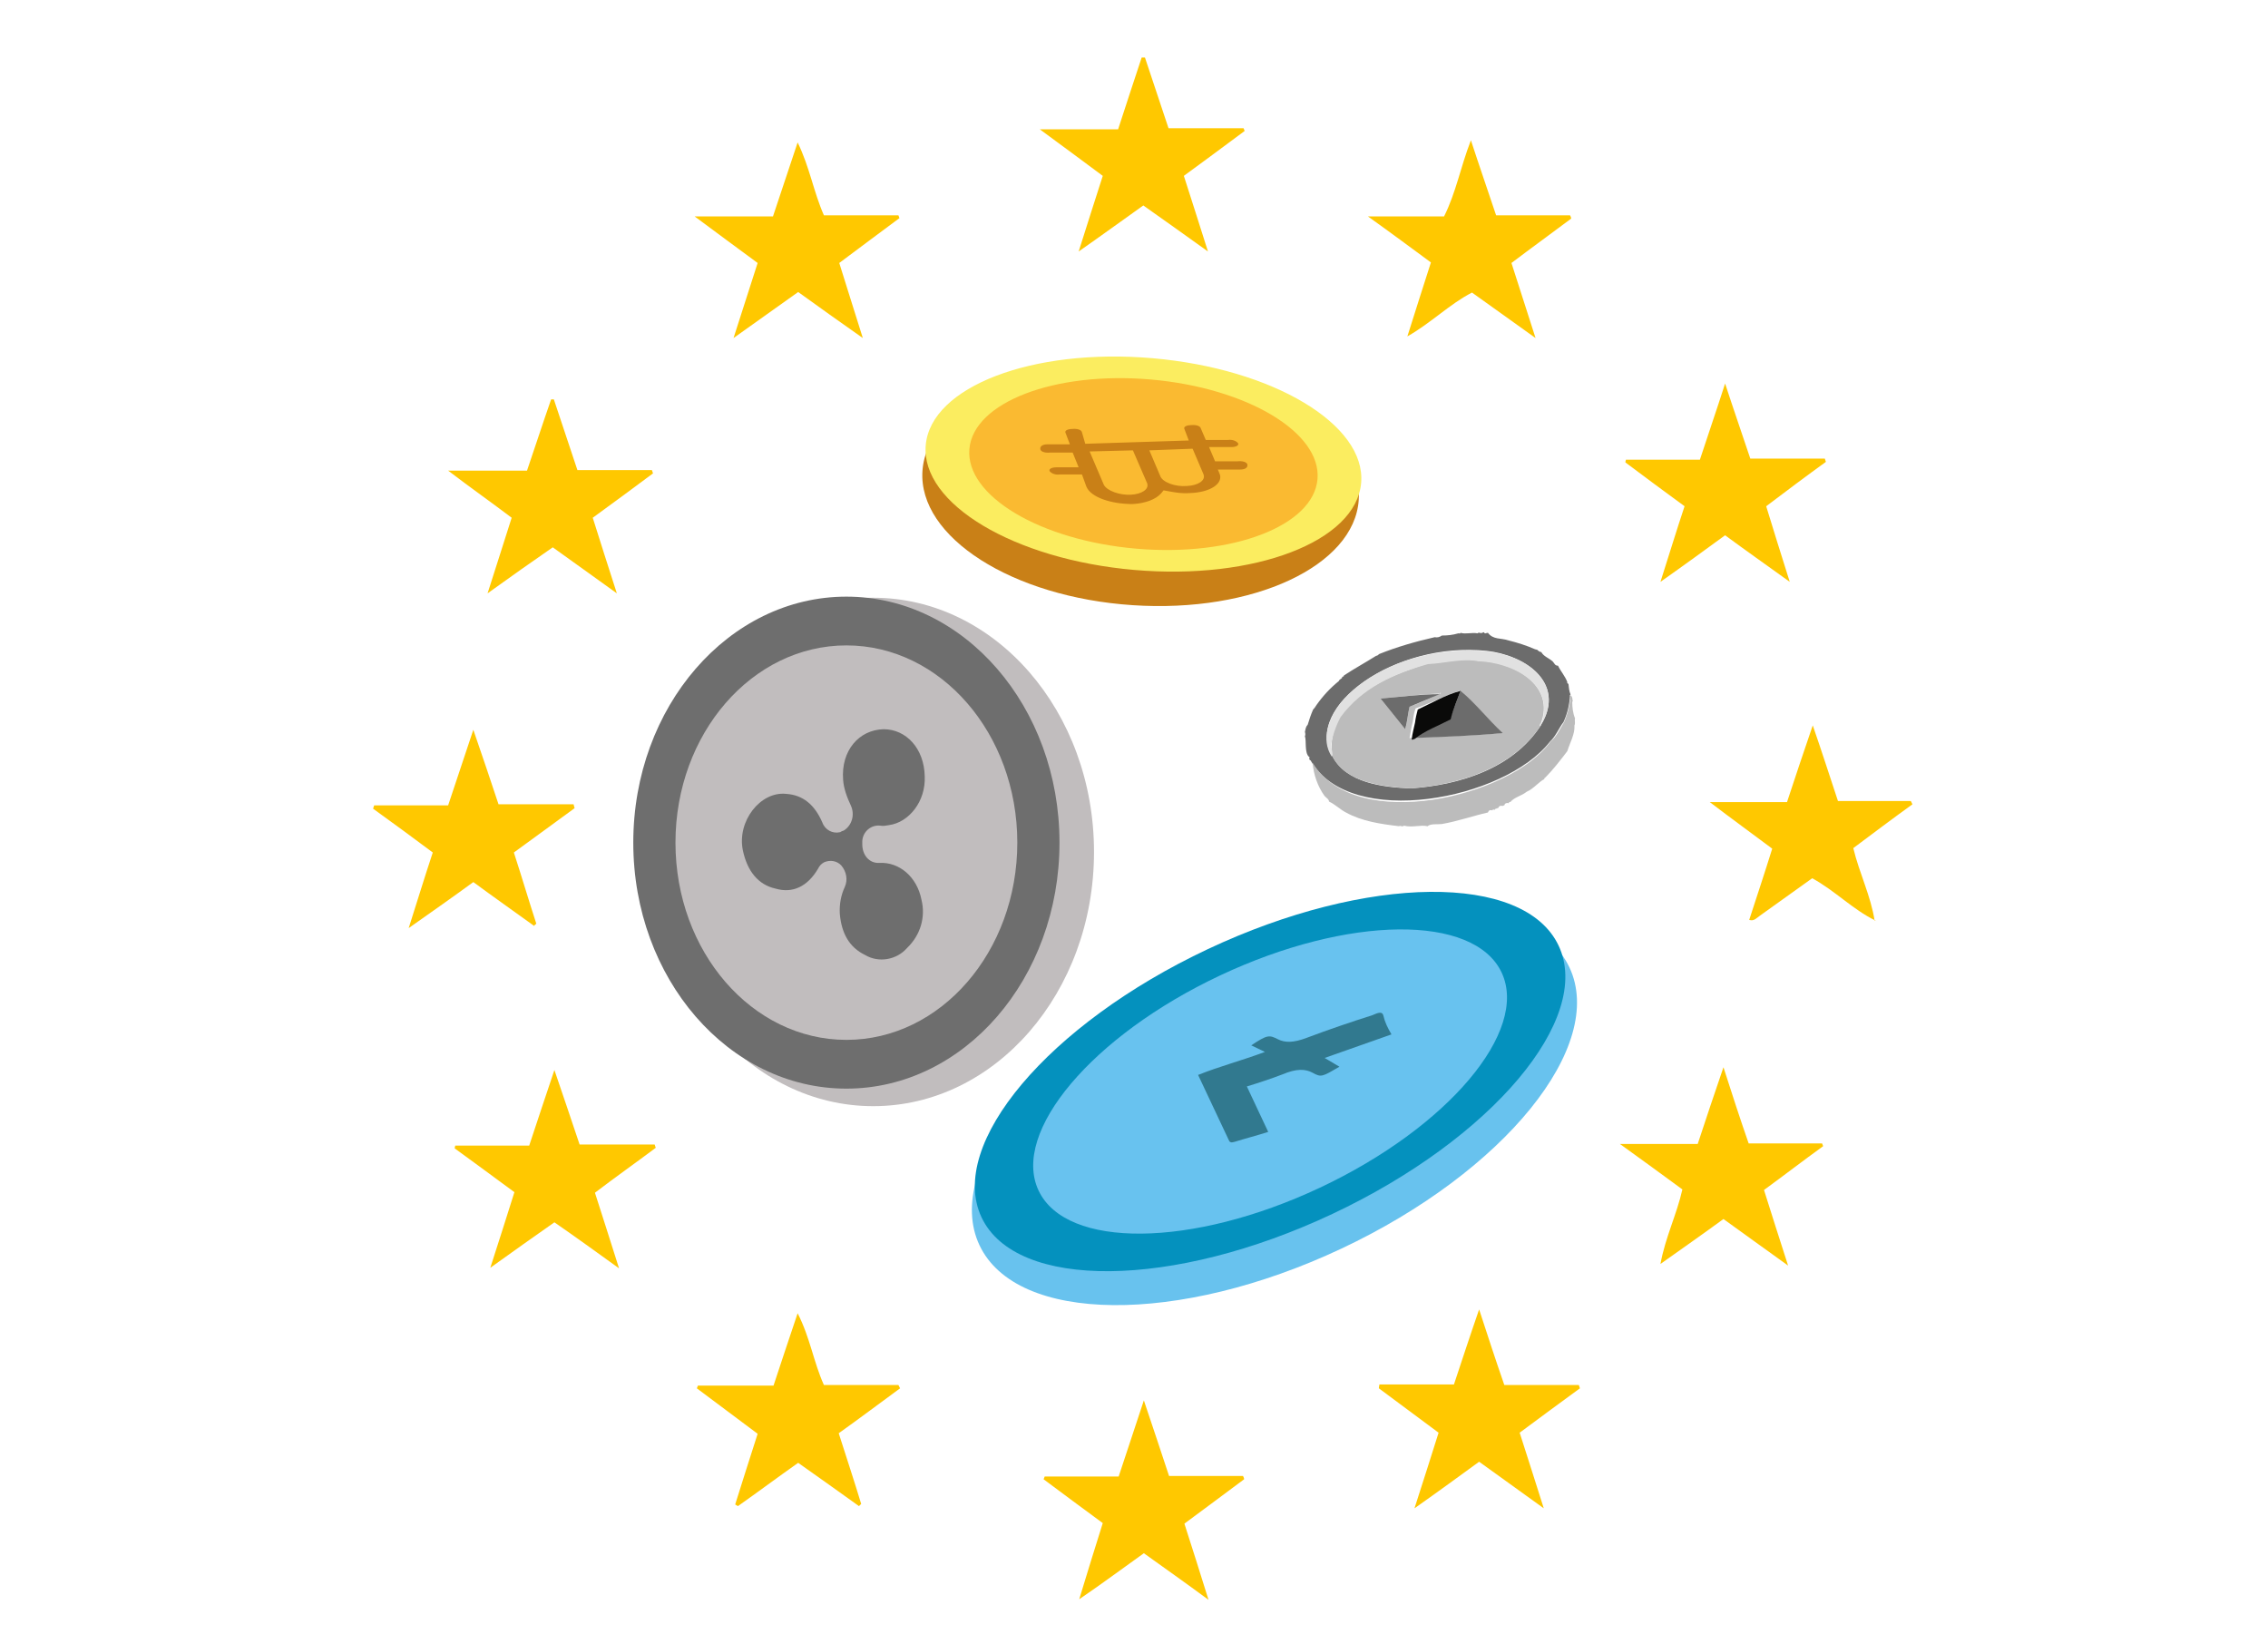 <?xml version="1.0" encoding="UTF-8"?>
<svg xmlns="http://www.w3.org/2000/svg" xmlns:xlink="http://www.w3.org/1999/xlink" version="1.1" id="Layer_1" x="0px" y="0px" viewBox="0 0 414 300" style="enable-background:new 0 0 414 300;" xml:space="preserve">
<style type="text/css">
	.st0{fill:#C98017;}
	.st1{fill:#FBED60;}
	.st2{fill:#FABA31;}
	.st3{fill:#68C2EE;}
	.st4{fill:#0491BE;}
	.st5{fill:#68C2EF;}
	.st6{fill:#31798F;}
	.st7{fill:#C1BDBE;}
	.st8{fill:#6E6E6E;}
	.st9{fill:#6C6C6C;}
	.st10{fill:#BCBCBC;}
	.st11{fill:#E1E1E1;}
	.st12{fill:#0A0A09;}
	.st13{fill:#FFC800;}
</style>
<g>
	
		<ellipse transform="matrix(6.609438e-02 -0.998 0.998 6.609438e-02 106.021 290.53)" class="st0" cx="208.2" cy="88.6" rx="21.9" ry="39.9"></ellipse>
	
		<ellipse transform="matrix(8.639421e-02 -0.996 0.996 8.639421e-02 106.332 285.253)" class="st1" cx="208.7" cy="84.7" rx="19.4" ry="39.9"></ellipse>
	
		<ellipse transform="matrix(8.639421e-02 -0.996 0.996 8.639421e-02 106.332 285.253)" class="st2" cx="208.7" cy="84.7" rx="15.5" ry="31.9"></ellipse>
	<path class="st0" d="M198.3,88.8c0.8,2,4.6,3.2,8.4,3.2c2.4-0.1,4.3-0.9,5.2-1.9l0.5-0.6l1.1,0.2c1.1,0.2,2.3,0.4,3.6,0.3   c3.9-0.1,6.3-1.8,5.5-3.6l-0.3-0.7l4.1,0c0.8,0,1.4-0.3,1.3-0.9c-0.1-0.5-1-0.7-1.8-0.6l-4.1,0l-1.1-2.6l4.1,0   c0.8,0,1.4-0.3,1.2-0.7c-0.4-0.5-1.2-0.7-1.8-0.6l-4.1,0l-0.9-2.1c-0.1-0.5-1-0.7-1.8-0.6c-0.8,0-1.4,0.3-1.2,0.7l0.8,2.1L198.1,81   l-0.6-2.1c-0.1-0.5-1-0.7-1.8-0.6c-0.8,0-1.4,0.3-1.2,0.7l0.8,2.1l-4.1,0c-0.8,0-1.4,0.3-1.3,0.9c0.1,0.5,1,0.7,1.8,0.6l4.1,0   l1.1,2.7l-4.1,0c-0.8,0-1.4,0.3-1.2,0.7c0.4,0.5,1.2,0.7,1.8,0.6l4.1,0L198.3,88.8z M217.7,81.9l2,4.7c0.4,1.1-1,2-3,2.1   c-2.2,0.2-4.5-0.7-4.9-1.8l-2-4.7L217.7,81.9z M198.9,82.4l7.9-0.2l2.6,6c0.4,1.1-1,2-3,2.1c-2,0.1-4.3-0.7-4.9-1.8L198.9,82.4z"></path>
</g>
<g>
	
		<ellipse transform="matrix(0.905 -0.426 0.426 0.905 -63.832 118.383)" class="st3" cx="232.6" cy="201.8" rx="59.5" ry="28.7"></ellipse>
	
		<ellipse transform="matrix(0.905 -0.426 0.426 0.905 -61.986 117.593)" class="st4" cx="231.8" cy="197.3" rx="58.2" ry="26.7"></ellipse>
	
		<ellipse transform="matrix(0.905 -0.426 0.426 0.905 -61.986 117.593)" class="st5" cx="231.8" cy="197.3" rx="46.7" ry="21.4"></ellipse>
	<path class="st6" d="M241.8,193.1l12.2-4.3c-0.7-1.2-1.2-2.2-1.5-3.5c-0.2-0.7-0.9-0.5-2,0c-4.1,1.3-7.9,2.6-11.9,4.1   c-2.6,1-4.1,0.9-5.3,0.3c-1.6-0.8-1.9-0.9-4.9,1.1l2.5,1.2c-4.3,1.6-8.2,2.6-12.2,4.2l5.7,12.1c0.2,0.2,0.3,0.3,1,0.1   c1.9-0.6,3.9-1.1,6.1-1.8l-3.9-8.3c2.3-0.7,4.4-1.4,6.5-2.2c2.6-1.1,4.2-1,5.5-0.3c1.6,0.9,1.8,0.7,4.9-1.1L241.8,193.1z"></path>
</g>
<g>
	<ellipse class="st7" cx="159.4" cy="155.5" rx="40.3" ry="46.4"></ellipse>
	<ellipse class="st8" cx="154.5" cy="153.8" rx="38.9" ry="44.9"></ellipse>
	<ellipse class="st7" cx="154.5" cy="153.8" rx="31.2" ry="36"></ellipse>
	<path class="st8" d="M161.3,133.1c4.1,0,7.4,3.5,7.5,8.6c0.2,4.6-2.9,8.4-6.5,8.9c-0.6,0.1-1.1,0.2-1.6,0.1   c-1.7-0.2-3.2,1.1-3.3,2.8v0.6c0,2,1.3,3.5,3.1,3.4c3.7-0.2,6.9,2.6,7.7,6.7c0.8,3.2-0.2,6.5-2.6,8.8c-1.9,2.2-5.2,2.8-7.7,1.3   c-2.9-1.4-4.3-4-4.6-7.5c-0.1-1.7,0.2-3.4,0.9-4.9c0.6-1.3,0.3-2.8-0.6-3.9c-0.8-0.9-2.1-1.1-3.2-0.6c-0.5,0.3-0.8,0.6-1.1,1.2   c-1.9,3.2-4.6,4.5-7.7,3.6c-3.2-0.7-5.2-3.2-6-7c-1.1-5.3,3.2-10.8,7.9-10.3c3.1,0.2,5.2,2,6.6,5.2c0.5,1.4,1.9,2.1,3.2,1.8   c0.1,0,0.1,0,0.2-0.1c0.2-0.1,0.2-0.1,0.5-0.2c1.5-0.9,2.1-2.9,1.3-4.6c-0.7-1.5-1.3-3.1-1.4-4.7   C153.5,137,156.8,133.2,161.3,133.1z"></path>
</g>
<g>
	<path class="st9" d="M275.4,116.9c1.6,0.4,3.2,0.9,4.8,1.6l0.4,0.1c0.1,0.1,0.4,0.4,0.7,0.4l0.1,0.1c0.4,0.7,1.3,1,2,1.6   c0.4,0.4,0.4,0.8,1,0.8c0.4,0.9,1.3,1.9,1.7,3c-0.1,0.1,0,0.1,0.1,0.3h0.1c0.1,0.7,0.1,1.3,0.4,2c0,0-0.4,0.1-0.1,0.1   c-0.1,1.7-0.5,3.4-1.2,4.9c-0.8,1-1.4,2.6-2.5,3.6c-8.3,10.6-36.4,16-43.6,3.5c0.1-0.1-0.3-0.1-0.3-0.4c0-0.3,0.1-0.4-0.1-0.4   c-0.8-0.8-0.4-3-0.7-3.7c0.1-0.3,0.1-0.5,0-0.8c0.1-0.4,0.1-0.9,0.5-1.3c0.3-1,0.6-1.9,1-2.8c0.3-0.3,0.4-0.5,0.6-0.8   c1.2-1.7,2.5-3.1,4.1-4.4c0.1-0.4,0.7-0.4,0.6-0.8c0.1,0.1,0.1,0,0.3-0.1v-0.1c1.8-1.2,4-2.4,5.9-3.6c0.1,0,0.4-0.1,0.5-0.3   c3.2-1.3,6.7-2.3,10.2-3.1c0.4,0.1,0.9,0,1.3-0.3c1,0,2-0.1,3-0.4c0.1,0,0.4,0.1,0.4-0.1c0.9,0.3,2.1-0.1,3.1,0.1   c0.3-0.3,0.6,0.1,0.8-0.1c0.1,0.1,0.1-0.1,0.4-0.1c0.1,0.4,0.4,0.1,0.7,0.1C272.6,116.8,273.9,116.4,275.4,116.9z M281.3,132.3   c4.7-7.8-3.2-12.8-9.9-13.5c-16.8-1.8-33.5,10.3-28.2,19.2c2.5,4.9,9.2,5.7,14.3,5.9c8.9-0.6,18.6-3.6,23.7-11.4L281.3,132.3z"></path>
	<path class="st10" d="M281.2,132.5c-5.2,7.8-14.8,10.7-23.7,11.4c-5-0.3-11.9-1-14.3-5.9c-0.4-2.5,0.1-5,1.4-7.2   c4.3-5.7,10.1-7.8,16-9.7c3-0.1,6.2-1.1,9.2-0.5c6.3,0.1,14.3,4.4,11.4,11.6C281.2,132.1,280.9,132.5,281.2,132.5z M262.8,126.6   C263.1,126.7,263,126.2,262.8,126.6c-3.6,0.1-7.1,0.6-10.8,0.9l4.5,5.6c0.4-1.3,0.5-2.8,0.8-4.1C259.2,128.3,261,127.5,262.8,126.6   z M266.4,126.1c-2.6,0.8-5.3,2.3-8,3.2c-0.3,0.8-0.4,1.6-0.5,2.4c-0.3,1-0.4,2-0.6,3c0.1,0.1,0.4-0.1,0.5,0   c5.3-0.3,10.8-0.4,16.2-0.9C271.6,131.4,269.2,128.3,266.4,126.1z"></path>
	<path class="st10" d="M287.1,128l-0.1,0.1c0,1,0.1,2,0.5,3c-0.1,0.4,0.1,0.9-0.1,1.3c0.1,1.6-0.8,3.1-1.3,4.7   c-1.3,1.7-2.6,3.4-4.1,4.9c-0.1,0-0.1,0-0.1,0.1v0.1c-1,0.5-2,1.8-3.2,2.3c-1,0.8-2.3,1-3,1.9c-0.1-0.1-0.1,0-0.3,0.1v0.1   c-0.4-0.1-0.7,0-0.8,0.4c-0.1,0-0.1,0-0.3,0.1c-0.4-0.1-0.7,0-0.8,0.4c-0.1-0.1-0.1,0-0.3,0.1c-0.1-0.1-0.1,0-0.3,0.1v0.1   c-0.3-0.1-0.4,0-0.6,0.1l0,0c-0.4-0.1-0.5,0-0.7,0.4c-2.7,0.6-5.5,1.6-8.4,2.1c-0.7,0.1-2.1-0.1-2.6,0.4c-1.3-0.3-2.8,0.3-4.3-0.1   c-0.4,0.3-0.7-0.1-0.9,0.1c-3.4-0.4-6.8-0.9-9.7-2.5c-1-0.5-2-1.5-3.1-2c0-0.4-0.4-0.6-0.8-1c-1.3-1.8-2-3.9-2.2-6.1   c7.9,13.1,36.2,6.2,43.4-3.8c1.1-0.9,1.8-2.4,2.5-3.6c0.7-1.6,1.1-3.2,1.2-4.9c0.4,0.3,0.3,0.8,0.4,1.1L287.1,128z"></path>
	<path class="st11" d="M281.3,132.3c2.8-7.6-5.5-11.4-11.4-11.6c-3-0.6-6.2,0.4-9.2,0.5c-6.4,1.8-12.1,4.4-16,9.7   c-0.8,1.5-1.4,3.2-1.7,4.9c-0.1,0.8,0.4,1.4,0.1,2.3c-2.1-3.2-0.5-7.1,1.8-10c6.6-7.6,18.2-10.1,26.5-9.2   C280.4,119.9,285.3,125.9,281.3,132.3z"></path>
	<path class="st11" d="M281.2,132.5c-0.1,0-0.1-0.1-0.1-0.3s0.1-0.1,0.3-0.1L281.2,132.5z"></path>
	<path class="st9" d="M266.6,126.1c2.7,2.2,5,5.2,7.7,7.7c-5.2,0.5-10.8,0.7-16.2,0.9c1.7-1.4,4.5-2.5,6.6-3.6   C265.3,129.5,265.9,127.9,266.6,126.1z"></path>
	<path class="st12" d="M266.6,126.1c-0.6,1.7-1.3,3.2-1.8,5.2c-2.1,1.1-4.8,2.1-6.6,3.6c-0.1-0.1-0.4,0.3-0.5,0c0.1-1,0.4-2,0.6-3   c0.1-0.8,0.3-1.7,0.5-2.4C261.2,128.4,263.9,126.8,266.6,126.1z"></path>
	<path class="st9" d="M262.8,126.7l-5.5,2.3c-0.3,1.2-0.4,2.7-0.8,4.1l-4.5-5.6C255.7,127.2,259.2,126.7,262.8,126.7z"></path>
</g>
<g>
	<path class="st13" d="M153.1,261.6c1.4,4.4,2.8,8.6,4.1,12.9c-0.1,0.1-0.3,0.3-0.4,0.4c-3.6-2.6-7.3-5.2-11.1-7.9   c-3.7,2.6-7.3,5.3-11,7.9c-0.2-0.1-0.3-0.2-0.5-0.3c1.3-4.2,2.7-8.5,4.1-12.9c-3.7-2.8-7.4-5.5-11.1-8.3c0.1-0.2,0.1-0.3,0.2-0.5   c4.5,0,9.1,0,13.8,0c1.4-4.3,2.8-8.4,4.4-13.2c2.3,4.5,2.9,8.9,4.8,13.1c4.5,0,9,0,13.6,0c0.1,0.2,0.2,0.4,0.3,0.6   C160.6,256.1,156.9,258.9,153.1,261.6z"></path>
	<path class="st13" d="M89.5,231.4c1.6-5,3-9.3,4.4-13.8c-3.7-2.7-7.3-5.4-10.9-8c0-0.2,0.1-0.4,0.1-0.5c4.5,0,9,0,13.5,0   c1.5-4.5,2.9-8.8,4.6-13.8c1.7,4.9,3.1,9.2,4.6,13.6c4.6,0,9.2,0,13.7,0c0.1,0.2,0.1,0.4,0.2,0.6c-3.6,2.7-7.3,5.3-11.1,8.2   c1.4,4.4,2.8,8.7,4.4,13.8c-4.3-3.1-7.9-5.7-11.8-8.4C97.5,225.7,93.8,228.3,89.5,231.4z"></path>
	<path class="st13" d="M104.9,147.5c-3.6,2.6-7.2,5.3-11.1,8.1c1.4,4.3,2.7,8.7,4.1,13c-0.1,0.1-0.3,0.2-0.4,0.4   c-3.6-2.6-7.3-5.2-11.1-8c-3.7,2.7-7.4,5.3-11.8,8.4c1.6-5,2.9-9.3,4.4-13.8c-3.6-2.7-7.3-5.4-10.9-8c0.1-0.2,0.1-0.4,0.2-0.6   c4.4,0,8.9,0,13.5,0c1.5-4.5,2.9-8.7,4.6-13.8c1.7,4.9,3.1,9.1,4.6,13.6c4.6,0,9.1,0,13.7,0C104.8,147.1,104.8,147.3,104.9,147.5z"></path>
	<path class="st13" d="M204.1,23.6c1.5-4.6,2.9-8.9,4.3-13.1c0.2,0,0.4,0,0.6,0c1.4,4.2,2.8,8.4,4.3,12.9c4.6,0,9.2,0,13.7,0   c0.1,0.2,0.1,0.3,0.2,0.5c-3.6,2.7-7.3,5.4-11.1,8.2c1.4,4.4,2.8,8.7,4.4,13.8c-4.3-3.1-8-5.7-11.8-8.4c-3.8,2.7-7.5,5.4-11.8,8.4   c1.6-5,2.9-9.2,4.4-13.8c-3.6-2.7-7.3-5.4-11.5-8.5C194.9,23.6,199.4,23.6,204.1,23.6z"></path>
	<path class="st13" d="M280.3,61.7c-4.2-3-7.8-5.6-11.6-8.3c-4.1,2.1-7.4,5.5-11.8,8c1.5-4.8,2.9-9.1,4.3-13.5   c-3.8-2.8-7.3-5.4-11.5-8.4c5,0,9.4,0,13.9,0c2.2-4.4,3-9,4.9-13.9c1.6,4.9,3.1,9.2,4.6,13.7c4.6,0,9,0,13.5,0   c0.1,0.2,0.2,0.4,0.2,0.6c-3.6,2.7-7.2,5.3-10.9,8.1C277.3,52.4,278.7,56.7,280.3,61.7z"></path>
	<path class="st13" d="M251.8,252.7c4.5,0,9,0,13.6,0c1.5-4.5,2.9-8.8,4.6-13.7c1.6,4.9,3,9.2,4.6,13.8c4.6,0,9.1,0,13.6,0   c0.1,0.2,0.1,0.4,0.2,0.6c-3.6,2.6-7.2,5.3-11,8.1c1.4,4.4,2.8,8.7,4.4,13.8c-4.3-3.1-7.9-5.7-11.8-8.5c-3.7,2.7-7.4,5.4-11.8,8.5   c1.6-5,3-9.3,4.4-13.8c-3.6-2.7-7.3-5.4-10.9-8.1C251.7,253.1,251.8,252.9,251.8,252.7z"></path>
	<path class="st13" d="M157.5,61.7c-4.3-3-7.9-5.6-11.8-8.4c-3.7,2.6-7.4,5.3-11.8,8.4c1.6-5,3-9.3,4.4-13.7   c-3.7-2.7-7.3-5.4-11.5-8.5c5.2,0,9.6,0,14.3,0c1.5-4.5,2.9-8.7,4.5-13.5c2.2,4.5,2.9,9,4.8,13.3c4.5,0,9.1,0,13.6,0   c0.1,0.2,0.1,0.4,0.2,0.5c-3.6,2.7-7.3,5.4-11,8.2C154.6,52.4,155.9,56.7,157.5,61.7z"></path>
	<path class="st13" d="M89,108.3c1.6-5.1,3-9.3,4.4-13.8c-3.7-2.8-7.4-5.4-11.6-8.6c5.2,0,9.7,0,14.4,0c1.5-4.4,2.9-8.7,4.4-13   c0.2,0,0.4,0,0.5,0c1.4,4.2,2.8,8.4,4.3,12.9c4.6,0,9.1,0,13.6,0c0.1,0.2,0.1,0.4,0.2,0.6c-3.6,2.7-7.3,5.4-11,8.1   c1.4,4.5,2.8,8.8,4.4,13.8c-4.2-3-7.9-5.7-11.7-8.4C97,102.6,93.3,105.2,89,108.3z"></path>
	<path class="st13" d="M326.7,106.2c-4.3-3.1-8-5.7-11.8-8.5c-3.7,2.7-7.4,5.4-11.8,8.5c1.6-5,2.9-9.3,4.4-13.8   c-3.7-2.7-7.2-5.3-10.8-8c0-0.2,0.1-0.4,0.1-0.5c4.4,0,8.8,0,13.5,0c1.5-4.6,3-8.9,4.6-13.9c1.6,4.9,3.1,9.2,4.6,13.7   c4.6,0,9.1,0,13.6,0c0.1,0.2,0.1,0.4,0.2,0.6c-3.6,2.6-7.2,5.3-10.9,8.1C323.7,96.7,325.1,101.1,326.7,106.2z"></path>
	<path class="st13" d="M319.3,167.9c1.4-4.3,2.8-8.5,4.2-13c-3.6-2.7-7.2-5.3-11.4-8.5c5.2,0,9.5,0,14.1,0c1.5-4.6,3-9,4.7-14   c1.7,4.9,3.1,9.3,4.6,13.8c4.6,0,9,0,13.3,0c0.1,0.2,0.2,0.4,0.3,0.6c-3.6,2.6-7.2,5.3-10.8,8c1.1,4.6,3.2,8.7,3.9,13.3l0.1-0.1   c-4.1-2-7.3-5.4-11.5-7.7c-3.1,2.2-6.3,4.5-9.5,6.8C320.7,167.5,320.2,168.2,319.3,167.9L319.3,167.9z"></path>
	<path class="st13" d="M319.2,208.7c4.6,0,9,0,13.4,0c0.1,0.2,0.1,0.3,0.2,0.5c-3.6,2.6-7.1,5.3-10.8,8c1.4,4.5,2.8,8.8,4.4,13.8   c-4.2-3-7.9-5.7-11.8-8.5c-3.7,2.7-7.4,5.3-11.5,8.2c0.9-4.9,3-9.1,4-13.6c-3.7-2.7-7.2-5.3-11.4-8.3c5.1,0,9.5,0,14.2,0   c1.5-4.6,3-9,4.7-14C316.2,199.8,317.6,204.1,319.2,208.7z"></path>
	<path class="st13" d="M201.3,278c-3.7-2.7-7.3-5.4-10.8-8c0.1-0.2,0.1-0.3,0.2-0.5c4.4,0,8.9,0,13.5,0c1.5-4.5,2.9-8.8,4.6-13.9   c1.7,5,3.1,9.3,4.6,13.8c4.6,0,9,0,13.5,0c0.1,0.2,0.2,0.4,0.2,0.6c-3.5,2.6-7.1,5.3-10.9,8.1c1.4,4.4,2.8,8.7,4.4,13.9   c-4.2-3.1-7.9-5.7-11.8-8.5c-3.8,2.7-7.4,5.4-11.8,8.4C198.5,286.9,199.9,282.5,201.3,278z"></path>
	<path class="st13" d="M319.3,167.8c0.1,0.1,0.1,0.1,0.2,0.2C319.4,167.9,319.4,167.9,319.3,167.8   C319.3,167.9,319.3,167.8,319.3,167.8z"></path>
	<path class="st13" d="M342.3,168c0.1,0,0.1,0.1,0.2,0.1C342.4,168,342.4,168,342.3,168C342.3,167.9,342.3,168,342.3,168z"></path>
</g>
</svg>
